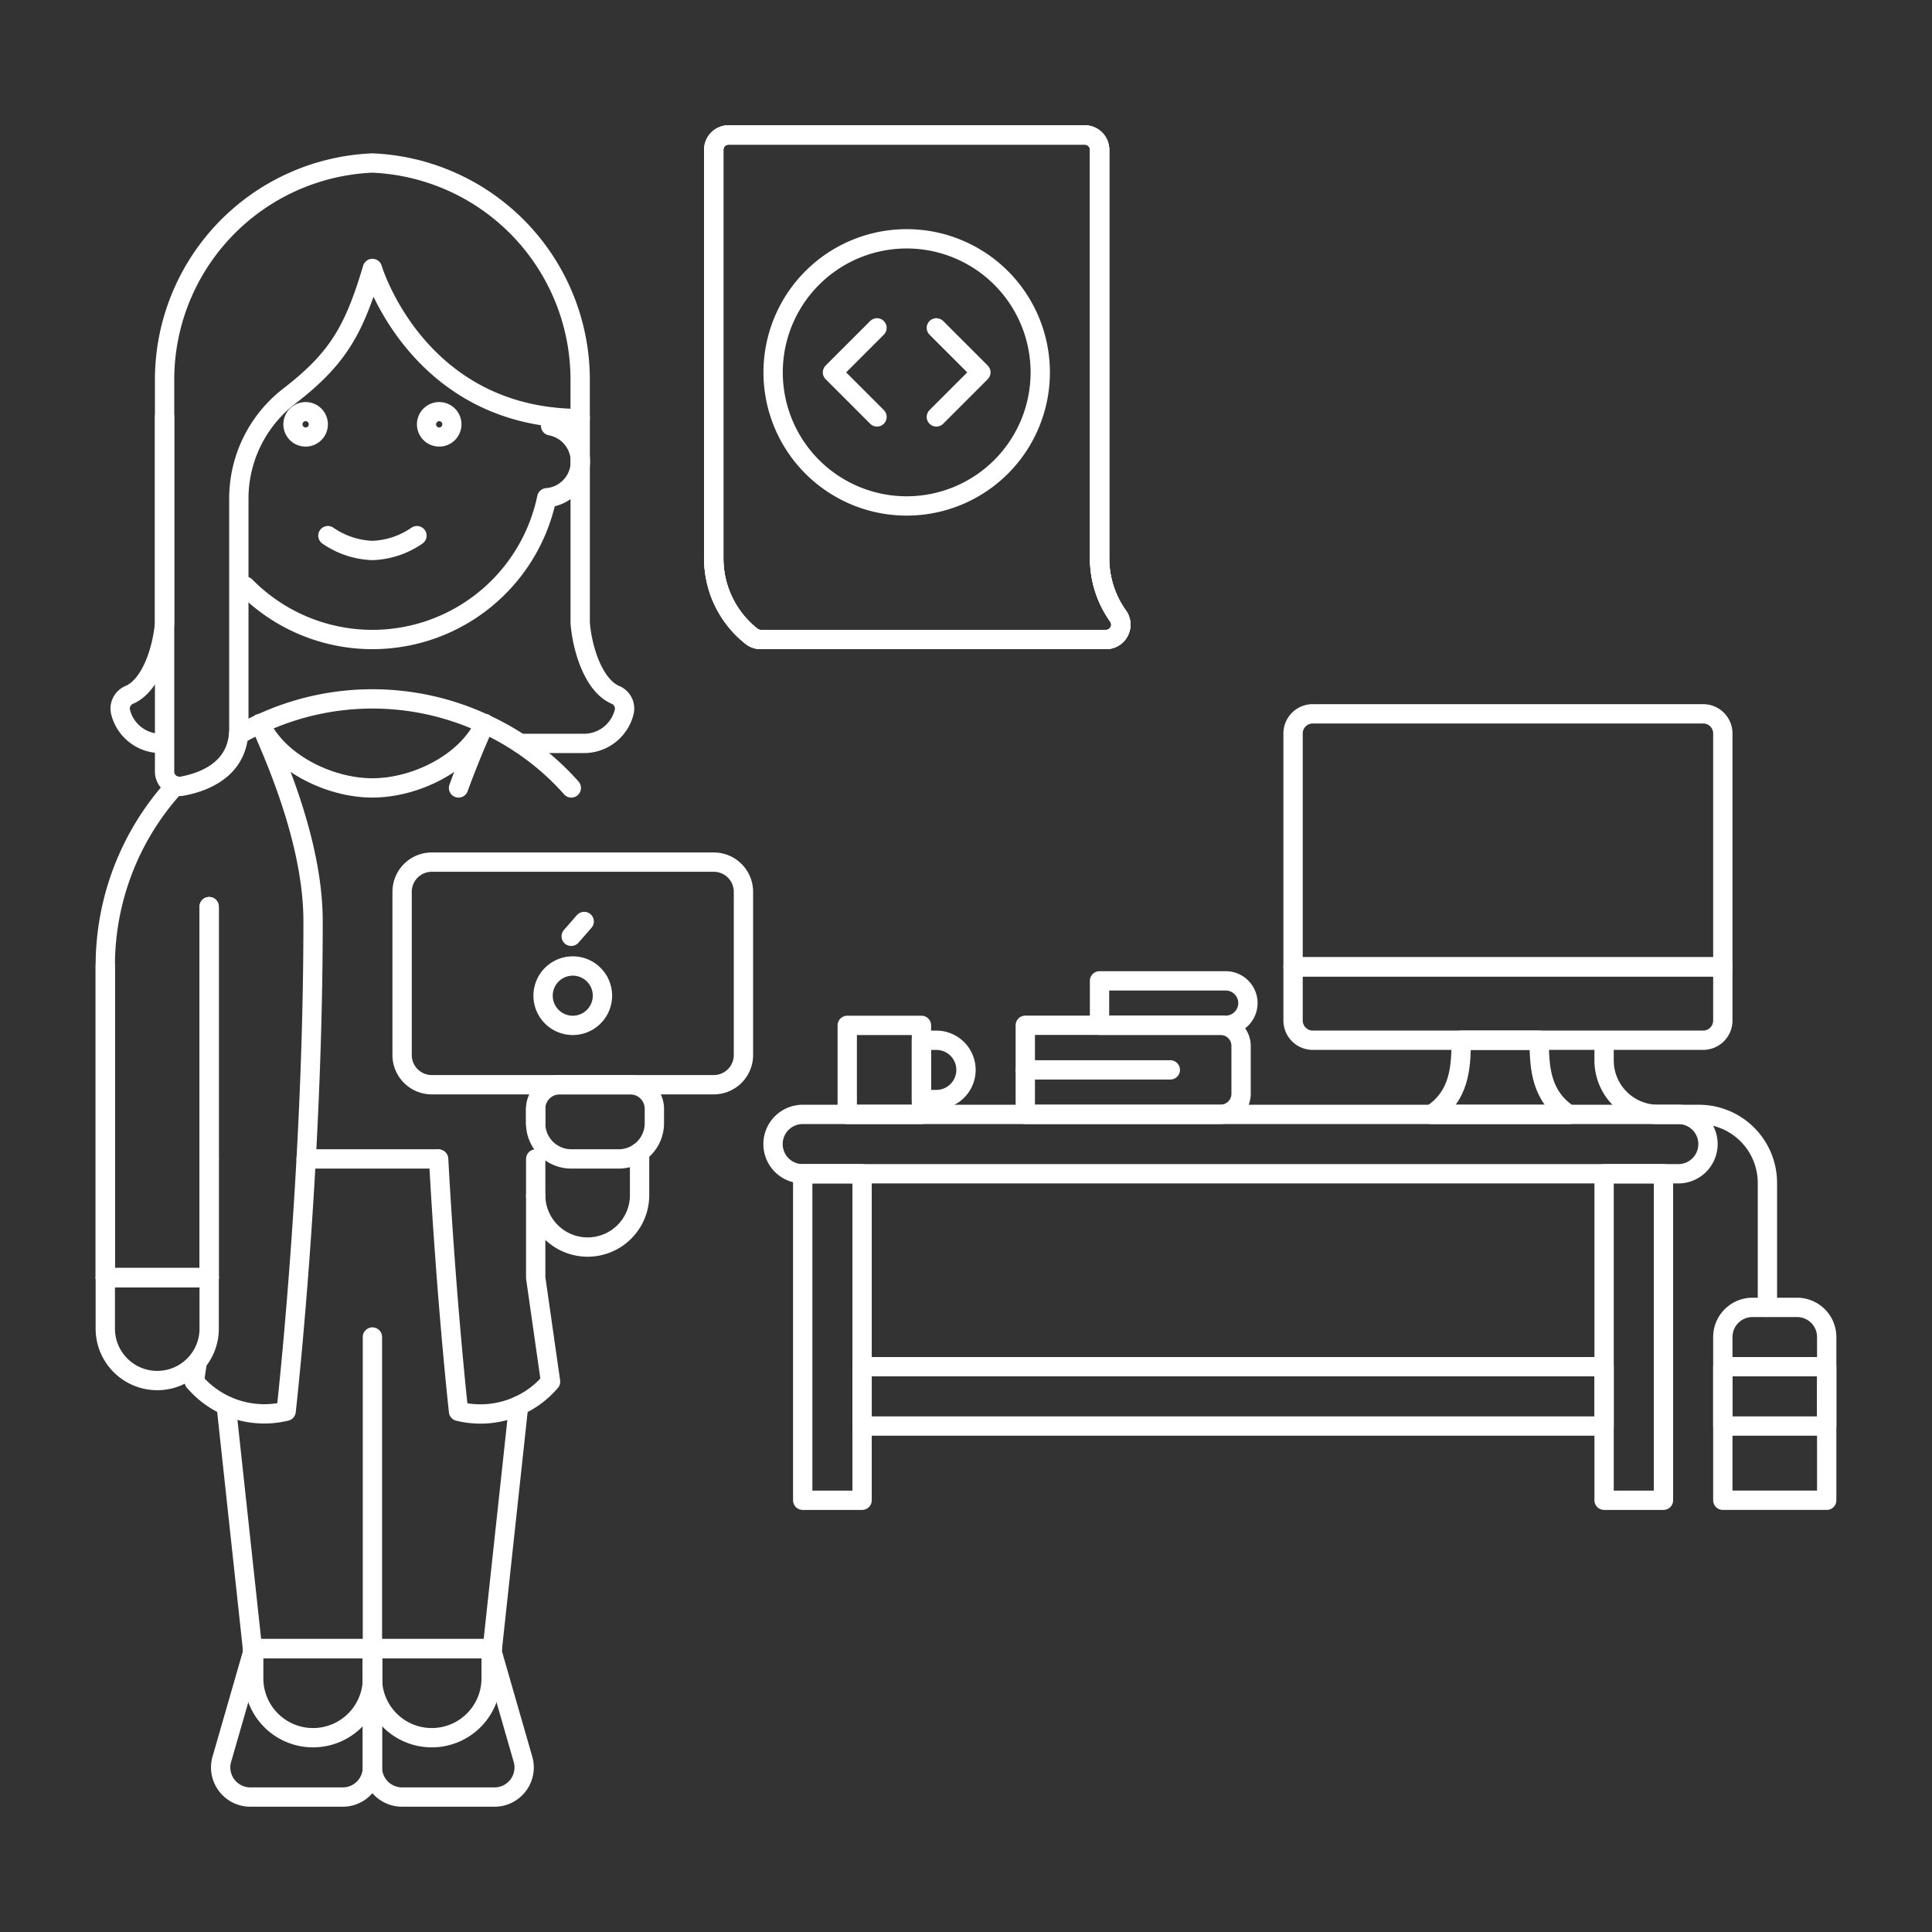 <?xml version="1.0" encoding="UTF-8"?>
<svg xmlns="http://www.w3.org/2000/svg" viewBox="-2.5 -2.5 500 500" id="Code-Developer-1-6--Streamline-Ux.svg" height="500" width="500">
  <rect x="-2.5" y="-2.5" width="500" height="500" fill="#333333" stroke="none"/>
  <path d="M132.101 189.887h16.088a10.717 10.717 0 0 0 10.806 -7.965 3.831 3.831 0 0 0 -2.312 -4.628c-5.663 -2.534 -8.494 -11.964 -9.029 -18.558V105.395" fill="none" stroke="#ffffff" stroke-linecap="round" stroke-linejoin="round" stroke-width="5"></path>
  <path d="M40.095 105.395v53.341c-0.544 6.593 -3.376 16.023 -9.039 18.558a3.831 3.831 0 0 0 -2.312 4.628 10.717 10.717 0 0 0 10.806 7.965" fill="none" stroke="#ffffff" stroke-linecap="round" stroke-linejoin="round" stroke-width="5"></path>
  <path d="M61.029 149.233a46.089 46.089 0 0 0 77.977 -22.909 9.405 9.405 0 0 0 0.99 -18.627v-2.302" fill="none" stroke="#ffffff" stroke-linecap="round" stroke-linejoin="round" stroke-width="5"></path>
  <path d="M105.405 136.125a21.636 21.636 0 0 1 -11.524 3.841 21.607 21.607 0 0 1 -11.519 -3.841" fill="none" stroke="#ffffff" stroke-linecap="round" stroke-linejoin="round" stroke-width="5"></path>
  <path d="M76.601 106.504a0.812 0.812 0 1 1 -0.812 0.812 0.812 0.812 0 0 1 0.812 -0.812m0 -4.95a5.762 5.762 0 1 0 5.757 5.762 5.762 5.762 0 0 0 -5.757 -5.762Z" fill="#ffffff" stroke-width="5"></path>
  <path d="M111.167 106.504a0.812 0.812 0 1 1 -0.812 0.812 0.817 0.817 0 0 1 0.812 -0.812m0 -4.95a5.762 5.762 0 1 0 5.762 5.762 5.762 5.762 0 0 0 -5.762 -5.762Z" fill="#ffffff" stroke-width="5"></path>
  <path d="M93.882 39.689A56.133 56.133 0 0 0 40.095 95.693v101.475a3.821 3.821 0 0 0 4.455 3.802c5.668 -1.025 14.761 -4.326 14.761 -14.904V126.774a33.482 33.482 0 0 1 12.825 -26.582c12.603 -9.692 16.909 -16.934 21.74 -33.215 0 0 11.524 38.833 53.772 38.843v-10.128A56.143 56.143 0 0 0 93.882 39.689Z" fill="none" stroke="#ffffff" stroke-linecap="round" stroke-linejoin="round" stroke-width="5"></path>
  <path d="m62.84 424.17 62.078 0" fill="none" stroke="#ffffff" stroke-linecap="round" stroke-linejoin="round" stroke-width="5"></path>
  <path d="m93.882 343.52 0 80.65" fill="none" stroke="#ffffff" stroke-linecap="round" stroke-linejoin="round" stroke-width="5"></path>
  <path d="M42.857 200.856A68.909 68.909 0 0 0 24.75 247.5v80.655h26.883v-30.725" fill="none" stroke="#ffffff" stroke-linecap="round" stroke-linejoin="round" stroke-width="5"></path>
  <path d="M59.247 187.669a54.737 54.737 0 0 1 5.608 -2.846 68.587 68.587 0 0 1 58.073 0 67.538 67.538 0 0 1 22.428 16.592" fill="none" stroke="#ffffff" stroke-linecap="round" stroke-linejoin="round" stroke-width="5"></path>
  <path d="m51.633 297.431 0 -65.295" fill="none" stroke="#ffffff" stroke-linecap="round" stroke-linejoin="round" stroke-width="5"></path>
  <path d="M51.633 341.6a13.444 13.444 0 0 1 -26.883 0v-13.444h26.883Z" fill="none" stroke="#ffffff" stroke-linecap="round" stroke-linejoin="round" stroke-width="5"></path>
  <path d="M64.815 184.759c4.455 9.93 17.667 16.652 29.066 16.652s24.621 -6.722 29.061 -16.652" fill="none" stroke="#ffffff" stroke-linecap="round" stroke-linejoin="round" stroke-width="5"></path>
  <path d="m51.633 232.135 0 96.02" fill="none" stroke="#ffffff" stroke-linecap="round" stroke-linejoin="round" stroke-width="5"></path>
  <path d="M24.75 247.5v80.655h26.883" fill="none" stroke="#ffffff" stroke-linecap="round" stroke-linejoin="round" stroke-width="5"></path>
  <path d="M47.792 355.039a23.76 23.76 0 0 0 23.76 7.682s3.119 -27.522 5.183 -65.29c1.02 -18.671 1.787 -39.857 1.787 -61.454 0 -16.736 -6.514 -35.279 -13.707 -51.218" fill="none" stroke="#ffffff" stroke-linecap="round" stroke-linejoin="round" stroke-width="5"></path>
  <path d="M116.167 201.416a250.049 250.049 0 0 1 6.762 -16.592v-0.074" fill="none" stroke="#ffffff" stroke-linecap="round" stroke-linejoin="round" stroke-width="5"></path>
  <path d="M163.023 295.668v11.385a13.444 13.444 0 0 1 -26.883 0V328.185l3.841 26.883a23.839 23.839 0 0 1 -23.814 7.682s-3.074 -27.497 -5.148 -65.29" fill="none" stroke="#ffffff" stroke-linecap="round" stroke-linejoin="round" stroke-width="5"></path>
  <path d="m136.14 307.039 0 -9.603" fill="none" stroke="#ffffff" stroke-linecap="round" stroke-linejoin="round" stroke-width="5"></path>
  <path d="m136.14 288.219 0 -3.767" fill="none" stroke="#ffffff" stroke-linecap="round" stroke-linejoin="round" stroke-width="5"></path>
  <path d="M55.004 452.47a7.677 7.677 0 0 0 7.281 10.108h23.913a7.682 7.682 0 0 0 7.682 -7.673v-30.735h-30.725Z" fill="none" stroke="#ffffff" stroke-linecap="round" stroke-linejoin="round" stroke-width="5"></path>
  <path d="M93.882 431.853a15.345 15.345 0 1 1 -30.725 0v-7.682h30.725Z" fill="none" stroke="#ffffff" stroke-linecap="round" stroke-linejoin="round" stroke-width="5"></path>
  <path d="M132.754 452.47a7.673 7.673 0 0 1 -7.281 10.108h-23.909a7.677 7.677 0 0 1 -7.682 -7.673v-30.735h30.725Z" fill="none" stroke="#ffffff" stroke-linecap="round" stroke-linejoin="round" stroke-width="5"></path>
  <path d="M93.882 431.853a15.345 15.345 0 1 0 30.725 0v-7.682h-30.725Z" fill="none" stroke="#ffffff" stroke-linecap="round" stroke-linejoin="round" stroke-width="5"></path>
  <path d="M157.623 297.431h-12.266a9.227 9.227 0 0 1 -9.232 -9.237v-3.727a6.237 6.237 0 0 1 6.242 -6.242h18.236a6.242 6.242 0 0 1 6.247 6.242v3.727a9.232 9.232 0 0 1 -9.227 9.237Z" fill="none" stroke="#ffffff" stroke-linecap="round" stroke-linejoin="round" stroke-width="5"></path>
  <path d="M182.219 220.617H109.247a7.677 7.677 0 0 0 -7.682 7.677v42.248a7.682 7.682 0 0 0 7.682 7.682h72.973a7.687 7.687 0 0 0 7.682 -7.682V228.294a7.682 7.682 0 0 0 -7.682 -7.677Z" fill="none" stroke="#ffffff" stroke-linecap="round" stroke-linejoin="round" stroke-width="5"></path>
  <path d="M138.051 255.182a7.682 7.682 0 1 0 15.365 0 7.682 7.682 0 1 0 -15.365 0Z" fill="none" stroke="#ffffff" stroke-linecap="round" stroke-linejoin="round" stroke-width="5"></path>
  <path d="m145.327 239.818 3.361 -3.841" fill="none" stroke="#ffffff" stroke-linecap="round" stroke-linejoin="round" stroke-width="5"></path>
  <path d="M443.367 247.718H332.145v-60.39a5.089 5.089 0 0 1 5.094 -5.094H438.273a5.094 5.094 0 0 1 5.094 5.094Z" fill="none" stroke="#ffffff" stroke-linecap="round" stroke-linejoin="round" stroke-width="5"></path>
  <path d="M395.851 266.706h-20.196c0 7.257 -0.495 14.444 -7.633 19.201h35.467c-7.143 -4.747 -7.638 -11.944 -7.638 -19.201Z" fill="none" stroke="#ffffff" stroke-linecap="round" stroke-linejoin="round" stroke-width="5"></path>
  <path d="M443.367 247.718H332.145v13.895a5.094 5.094 0 0 0 5.094 5.094H438.273a5.094 5.094 0 0 0 5.094 -5.094Z" fill="none" stroke="#ffffff" stroke-linecap="round" stroke-linejoin="round" stroke-width="5"></path>
  <path d="M216.765 262.865h19.206v23.042h-19.206z" fill="none" stroke="#ffffff" stroke-linecap="round" stroke-linejoin="round" stroke-width="5"></path>
  <path d="M239.808 282.066h-3.841v-15.345h3.841A7.673 7.673 0 0 1 247.5 274.383h0a7.682 7.682 0 0 1 -7.692 7.682Z" fill="none" stroke="#ffffff" stroke-linecap="round" stroke-linejoin="round" stroke-width="5"></path>
  <path d="M313.375 262.845H262.845v23.042h50.53a5.321 5.321 0 0 0 5.316 -5.316v-12.39a5.316 5.316 0 0 0 -5.316 -5.336Z" fill="none" stroke="#ffffff" stroke-linecap="round" stroke-linejoin="round" stroke-width="5"></path>
  <path d="M320.463 257.103a5.762 5.762 0 0 0 -5.762 -5.762h-32.645V262.845h32.645a5.762 5.762 0 0 0 5.762 -5.742Z" fill="none" stroke="#ffffff" stroke-linecap="round" stroke-linejoin="round" stroke-width="5"></path>
  <path d="m262.85 274.383 37.526 0" fill="none" stroke="#ffffff" stroke-linecap="round" stroke-linejoin="round" stroke-width="5"></path>
  <path d="M470.25 385.763h-26.883V343.53a7.677 7.677 0 0 1 7.677 -7.682h11.524A7.677 7.677 0 0 1 470.25 343.53Z" fill="none" stroke="#ffffff" stroke-linecap="round" stroke-linejoin="round" stroke-width="5"></path>
  <path d="M443.367 351.198H470.25v15.365h-26.883z" fill="none" stroke="#ffffff" stroke-linecap="round" stroke-linejoin="round" stroke-width="5"></path>
  <path d="M412.637 268.082v3.851a13.974 13.974 0 0 0 13.979 13.974h10.524a17.741 17.741 0 0 1 17.766 17.746v32.175" fill="none" stroke="#ffffff" stroke-linecap="round" stroke-linejoin="round" stroke-width="5"></path>
  <path d="M197.584 93.872a34.566 34.566 0 1 0 69.132 0 34.566 34.566 0 1 0 -69.132 0Z" fill="none" stroke="#ffffff" stroke-linecap="round" stroke-linejoin="round" stroke-width="5"></path>
  <path d="m239.828 82.348 11.524 11.524 -11.524 11.524" fill="none" stroke="#ffffff" stroke-linecap="round" stroke-linejoin="round" stroke-width="5"></path>
  <path d="m224.468 82.348 -11.524 11.524 11.524 11.524" fill="none" stroke="#ffffff" stroke-linecap="round" stroke-linejoin="round" stroke-width="5"></path>
  <path d="M283.759 163.004a3.841 3.841 0 0 0 3.024 -6.173 25.676 25.676 0 0 1 -4.707 -14.85V36.259a3.841 3.841 0 0 0 -3.841 -3.836H186.061a3.836 3.836 0 0 0 -3.841 3.836v105.742a25.691 25.691 0 0 0 9.796 20.191 3.906 3.906 0 0 0 2.43 0.812Z" fill="none" stroke="#ffffff" stroke-linecap="round" stroke-linejoin="round" stroke-width="5"></path>
  <path d="M283.759 163.004a3.841 3.841 0 0 0 3.024 -6.173 25.676 25.676 0 0 1 -4.707 -14.85V36.259a3.841 3.841 0 0 0 -3.841 -3.836H186.061a3.836 3.836 0 0 0 -3.841 3.836v105.742a25.691 25.691 0 0 0 9.796 20.191 3.906 3.906 0 0 0 2.43 0.812Z" fill="none" stroke="#ffffff" stroke-linecap="round" stroke-linejoin="round" stroke-width="5"></path>
  <path d="M283.759 163.004a3.841 3.841 0 0 0 3.024 -6.173 25.676 25.676 0 0 1 -4.707 -14.85V36.259a3.841 3.841 0 0 0 -3.841 -3.836H186.061a3.836 3.836 0 0 0 -3.841 3.836v105.742a25.691 25.691 0 0 0 9.796 20.191 3.906 3.906 0 0 0 2.43 0.812Z" fill="none" stroke="#ffffff" stroke-linecap="round" stroke-linejoin="round" stroke-width="5"></path>
  <path d="M431.843 301.272H205.242a7.682 7.682 0 0 1 -7.682 -7.682h0a7.677 7.677 0 0 1 7.682 -7.682h226.601a7.677 7.677 0 0 1 7.682 7.682h0a7.682 7.682 0 0 1 -7.682 7.682Z" fill="none" stroke="#ffffff" stroke-linecap="round" stroke-linejoin="round" stroke-width="5"></path>
  <path d="M205.242 301.272h15.365v84.496h-15.365z" fill="none" stroke="#ffffff" stroke-linecap="round" stroke-linejoin="round" stroke-width="5"></path>
  <path d="M412.637 301.272h15.365v84.496h-15.365z" fill="none" stroke="#ffffff" stroke-linecap="round" stroke-linejoin="round" stroke-width="5"></path>
  <path d="M220.602 351.198h192.035v15.365H220.602z" fill="none" stroke="#ffffff" stroke-linecap="round" stroke-linejoin="round" stroke-width="5"></path>
  <path d="m124.918 424.17 6.796 -62.865" fill="none" stroke="#ffffff" stroke-linecap="round" stroke-linejoin="round" stroke-width="5"></path>
  <path d="m56.044 361.31 6.796 62.86" fill="none" stroke="#ffffff" stroke-linecap="round" stroke-linejoin="round" stroke-width="5"></path>
  <path d="m48.51 350.208 -0.693 4.831" fill="none" stroke="#ffffff" stroke-linecap="round" stroke-linejoin="round" stroke-width="5"></path>
  <path d="m110.831 297.431 -34.096 0" fill="none" stroke="#ffffff" stroke-linecap="round" stroke-linejoin="round" stroke-width="5"></path>
</svg>
